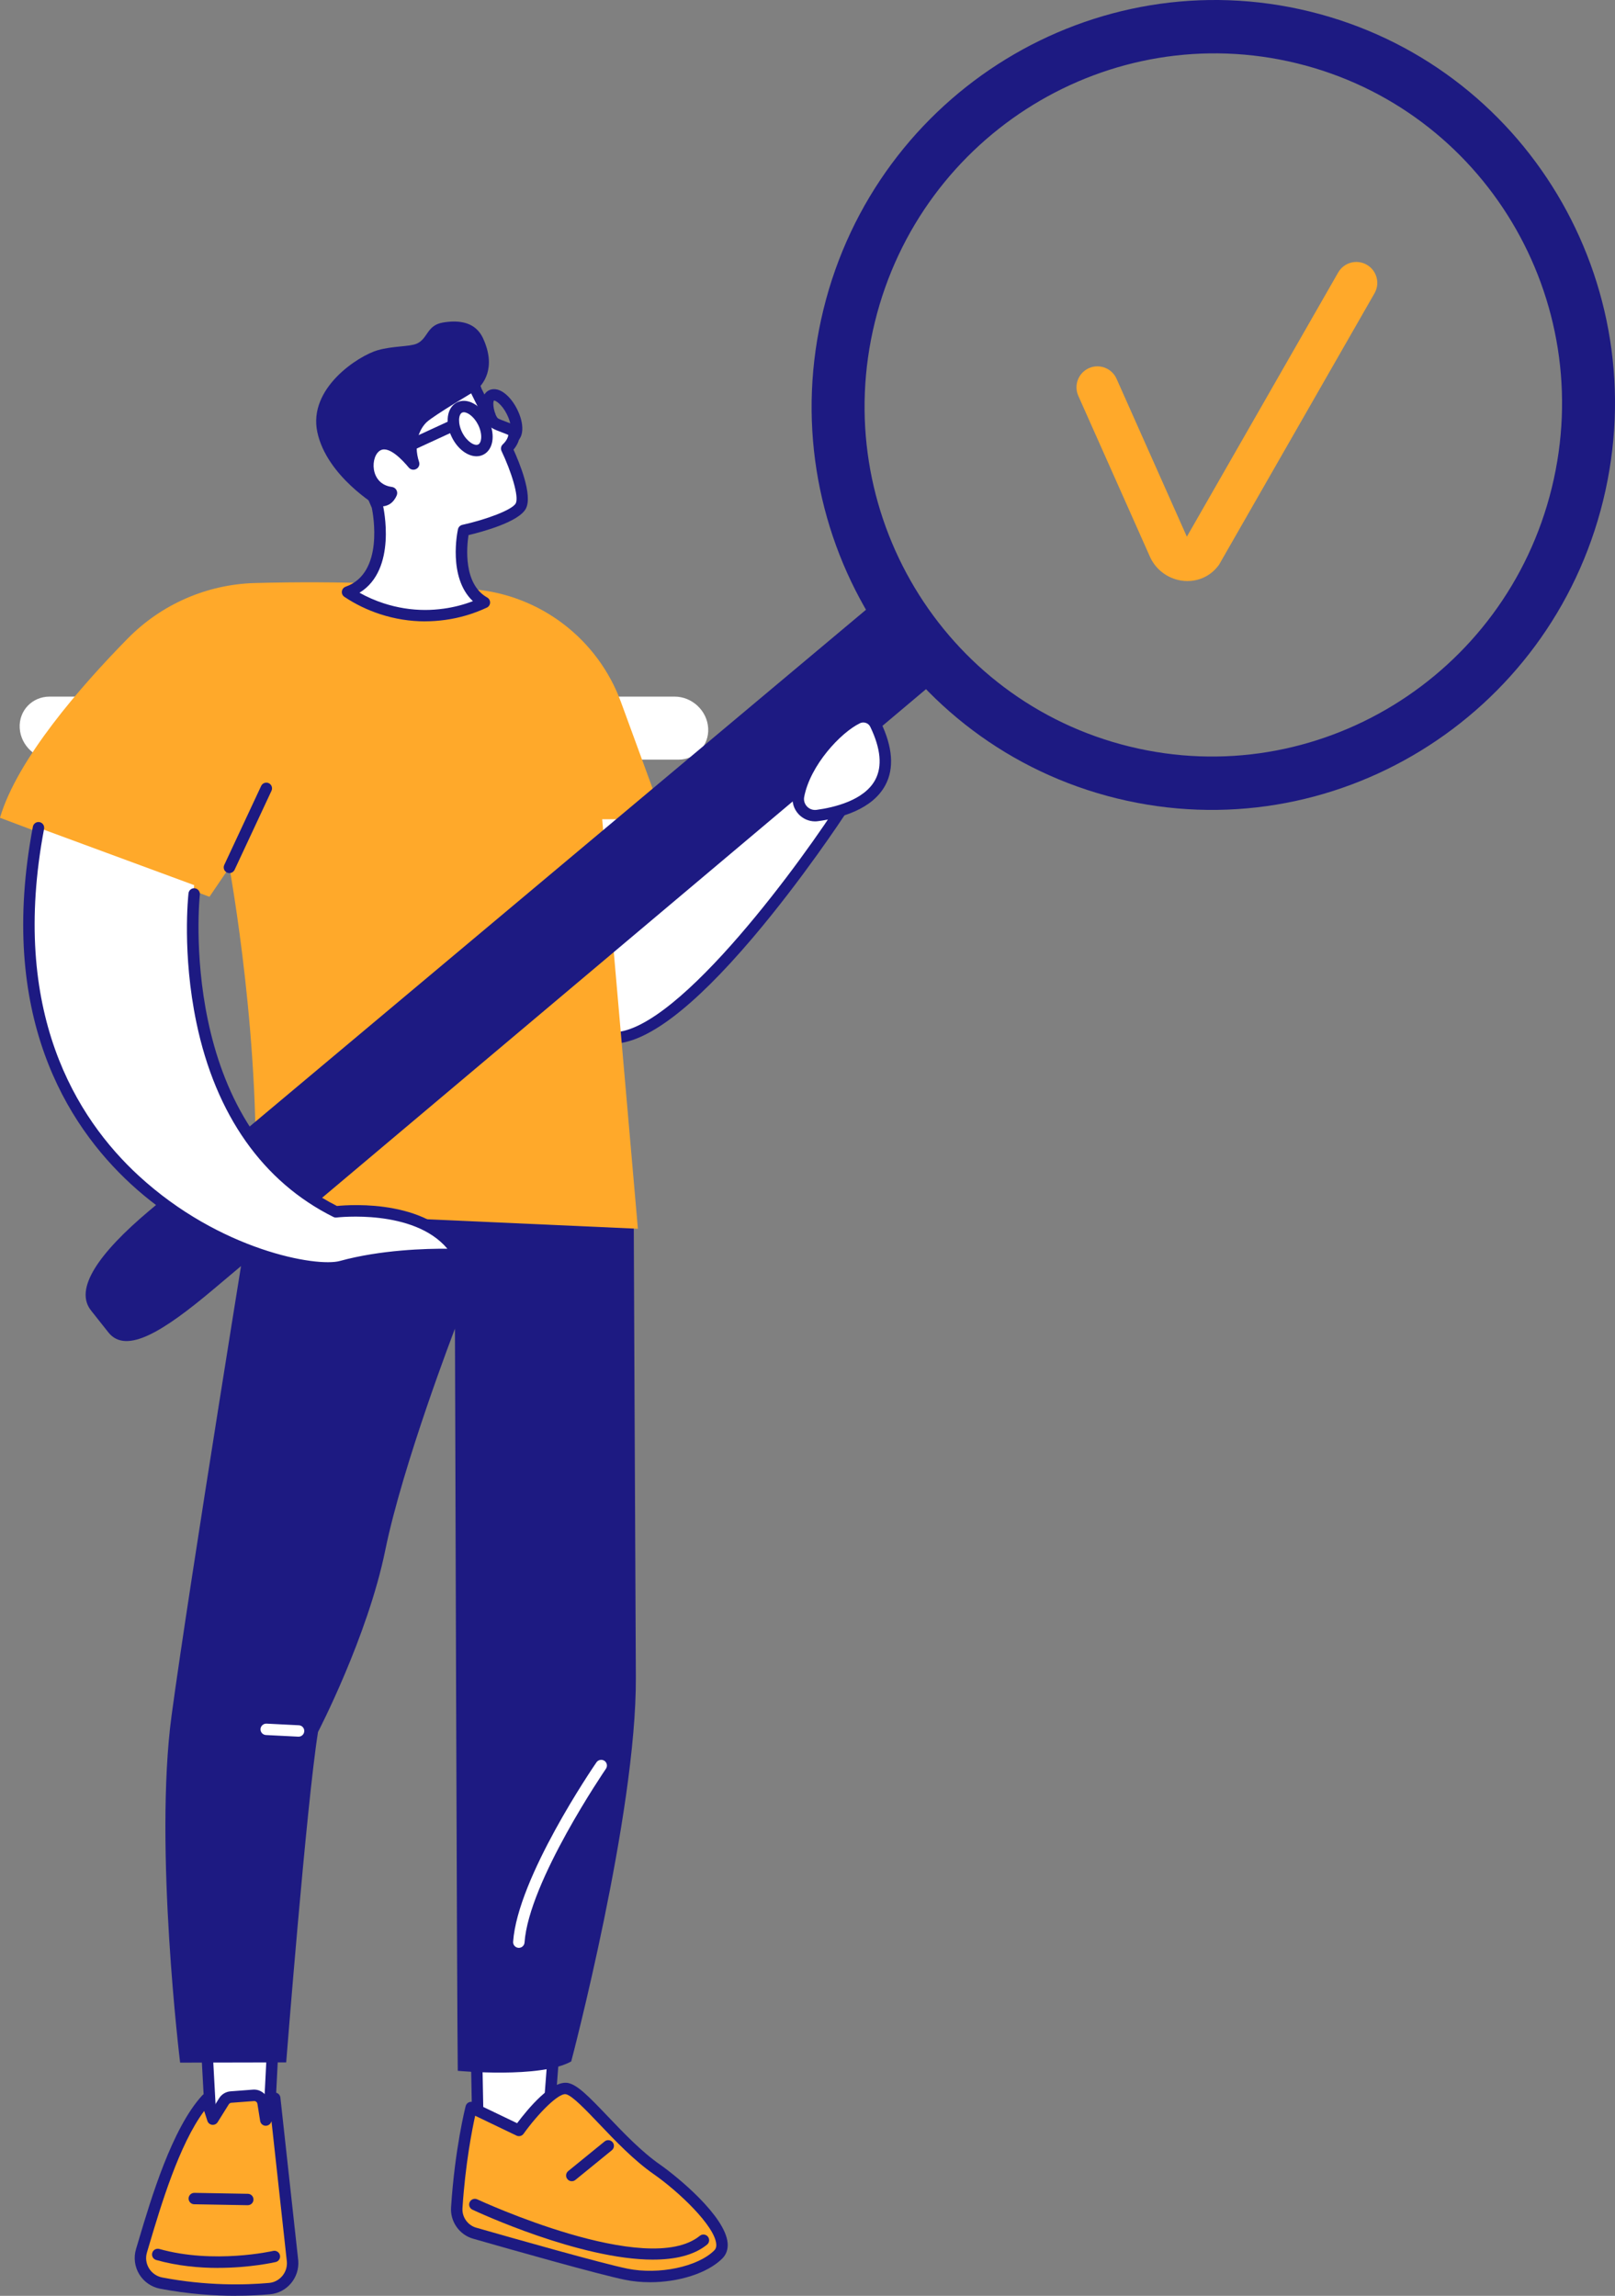 <?xml version="1.0" encoding="UTF-8"?> <svg xmlns="http://www.w3.org/2000/svg" id="Calque_1" data-name="Calque 1" viewBox="0 0 720.62 1024.64"><rect x="0" y="0" width="720.62" height="1024.64" fill="#808080" stroke="none"/><defs><style> .cls-1 { fill: #1d1a82; } .cls-2 { fill: #ffa92a; } .cls-3 { fill: #fff; } </style></defs><path class="cls-3" d="M302.65,339.04H23.81c-7.83,0-14.55-6.3-15.01-14.07-.46-7.77,5.52-14.07,13.35-14.07h278.84c7.83,0,14.54,6.29,15,14.07.47,7.76-5.51,14.07-13.34,14.07"></path><path class="cls-3" d="M92.27,913.73l2.04,37.79,25.27,4.26,2.24-44.56-29.56,2.52"></path><path class="cls-1" d="M96.74,949.36l20.43,3.44,1.96-38.8-24.2,2.07,1.81,33.28ZM119.58,958.33c-.14,0-.29,0-.43-.03l-25.26-4.27c-1.18-.2-2.05-1.18-2.12-2.37l-2.05-37.79c-.08-1.37.95-2.56,2.33-2.68l29.57-2.52c.73-.07,1.45.19,1.98.7.53.51.82,1.23.78,1.96l-2.25,44.57c-.03.72-.38,1.41-.95,1.85-.45.37-1.02.56-1.59.56"></path><path class="cls-2" d="M120.28,1021.43c-10.67.95-28.1,1.39-48.36-2.46-6.63-1.26-10.73-7.96-8.79-14.44,5.41-18.02,14.89-52.24,28.98-67.62l2.86,8.87,4.96-7.95c.68-1.09,1.84-1.8,3.13-1.89l10.04-.77c2.1-.15,3.96,1.33,4.3,3.4l1.21,7.63,3.98-9.74,7.96,72.73c.5,6.21-4.07,11.69-10.26,12.24"></path><path class="cls-1" d="M91.12,942.11c-11.23,15.04-19.36,42.38-24.38,59.25l-1.16,3.9c-.73,2.41-.41,4.94.9,7.1,1.3,2.14,3.46,3.63,5.92,4.1,19.78,3.77,36.83,3.4,47.65,2.43,4.77-.43,8.34-4.69,7.95-9.49l-6.86-62.69-.19.45c-.43,1.05-1.51,1.69-2.65,1.57-1.13-.13-2.04-1.01-2.22-2.14l-1.21-7.62c-.11-.76-.83-1.33-1.58-1.25l-10.05.76c-.47.04-.9.29-1.15.69l-4.97,7.96c-.52.84-1.48,1.3-2.47,1.18-.99-.11-1.81-.8-2.11-1.74l-1.44-4.45ZM120.28,1021.43h0,0ZM105.19,1024.64c-9.61,0-21.14-.77-33.74-3.17-3.88-.74-7.28-3.09-9.32-6.46-2.04-3.35-2.57-7.44-1.44-11.21l1.16-3.89c5.56-18.69,14.85-49.96,28.38-64.71.62-.67,1.54-.96,2.42-.77s1.61.84,1.88,1.71l1.18,3.64,2.06-3.31c1.11-1.78,3.01-2.93,5.08-3.09l10.05-.76c2.97-.21,5.72,1.63,6.7,4.36l.62-1.49c.44-1.07,1.55-1.72,2.71-1.56,1.16.17,2.05,1.09,2.18,2.24l7.97,72.73c.62,7.66-5.03,14.38-12.58,15.05-4.24.38-9.41.67-15.31.67"></path><path class="cls-1" d="M97.3,1012.19c-8.43,0-18.09-.86-27.61-3.54-1.35-.38-2.14-1.79-1.76-3.15s1.79-2.13,3.14-1.77c24.37,6.86,50.52.94,50.78.88,1.37-.32,2.74.53,3.06,1.91.31,1.37-.54,2.74-1.91,3.05-.7.16-11.45,2.6-25.7,2.6"></path><path class="cls-1" d="M110.57,984.2h-.05l-23.86-.42c-1.41-.02-2.53-1.18-2.51-2.59.03-1.4,1.18-2.52,2.59-2.5l23.86.42c1.41.02,2.53,1.19,2.5,2.59-.02,1.39-1.16,2.5-2.55,2.5"></path><path class="cls-3" d="M212.31,899.73l1.05,55.05,30.58,1.54,4.18-54.78-35.81-1.81"></path><path class="cls-1" d="M215.86,952.34l25.73,1.3,3.8-49.7-30.48-1.54.95,49.93ZM243.94,958.86h-.13l-30.57-1.54c-1.34-.08-2.4-1.16-2.42-2.5l-1.05-55.05c0-.7.28-1.39.77-1.88.51-.48,1.18-.75,1.9-.7l35.82,1.8c.68.04,1.33.35,1.78.86.46.51.68,1.19.64,1.88l-4.19,54.77c-.1,1.34-1.22,2.36-2.54,2.36"></path><path class="cls-2" d="M203.81,985.34c-.34,5.18,2.97,9.91,7.97,11.35,17.37,4.98,56.51,16.09,67.74,18.33,14.55,2.93,32.8-.66,40.97-8.85,8.18-8.18-15.88-29.93-27.41-37.97-17.14-11.97-33.04-34.7-40.11-36.04-7.08-1.35-21.43,18.67-21.43,18.67l-21.29-10.24s-4.72,18.45-6.44,44.75"></path><path class="cls-1" d="M203.81,985.34h.02-.02ZM212.02,944.27c-1.38,6.24-4.39,21.58-5.66,41.23-.27,3.97,2.32,7.64,6.12,8.73,16.58,4.75,56.35,16.04,67.54,18.3,14.03,2.82,31.37-.85,38.68-8.15.45-.46,1.04-1.24.89-2.87-.72-8.14-16.71-23.36-27.97-31.22-8.75-6.11-16.94-14.69-24.16-22.27-6-6.31-12.22-12.83-14.96-13.35-3.28-.63-12.41,8.63-18.88,17.65-.71,1-2.05,1.35-3.17.81l-18.42-8.85ZM290.01,1018.57c-3.73,0-7.44-.33-11-1.05-11.37-2.28-51.3-13.61-67.94-18.38-6.1-1.75-10.23-7.63-9.81-13.97,1.71-26.24,6.32-44.45,6.52-45.21.19-.74.7-1.36,1.39-1.67.69-.32,1.49-.32,2.18,0l19.39,9.31c4.66-6.23,15.44-19.34,22.7-17.95,4.15.8,9.18,5.89,17.71,14.85,7.06,7.39,15.05,15.8,23.39,21.6,7.48,5.23,29.06,22.85,30.13,34.96.24,2.74-.57,5.13-2.37,6.92-6.6,6.6-19.48,10.6-32.29,10.6"></path><path class="cls-1" d="M291.38,1008.49c-32.55,0-78.1-21.12-80.57-22.29-1.28-.59-1.82-2.11-1.23-3.38.59-1.27,2.12-1.82,3.38-1.23.76.35,75.99,35.27,99.3,16.27,1.09-.89,2.7-.72,3.59.36.88,1.09.72,2.7-.37,3.58-5.9,4.82-14.44,6.68-24.11,6.68"></path><path class="cls-1" d="M255.14,973.49c-.74,0-1.47-.31-1.98-.94-.89-1.08-.72-2.69.36-3.57l16.27-13.25c1.09-.89,2.69-.72,3.57.37.89,1.09.73,2.69-.36,3.57l-16.26,13.25c-.47.39-1.05.57-1.61.57"></path><path class="cls-1" d="M112.66,533.36s-28.15,173.33-36.1,232.28c-7.95,58.94,3.81,154.93,3.81,154.93l47.33-.1s9.07-115.53,14.2-147.48c0,0,22.14-42.55,30-81.1,7.87-38.54,31.1-98.89,31.1-98.89,0,0,.9,307.08,1.26,331.22,0,0,36.93,3.51,50.62-4.18,0,0,29.16-110.47,28.84-171.4-.32-60.93-.98-213.4-.98-213.4l-170.1-1.88"></path><path class="cls-3" d="M133.22,775.09h-.13l-14.43-.73c-1.41-.08-2.49-1.26-2.42-2.67.08-1.41,1.31-2.47,2.67-2.42l14.44.73c1.41.07,2.49,1.26,2.41,2.67-.07,1.37-1.2,2.42-2.54,2.42"></path><path class="cls-3" d="M231.51,869.33c-.06,0-.11,0-.18,0-1.4-.09-2.46-1.3-2.37-2.71,1.97-28.57,35.76-78,37.2-80.1.81-1.15,2.39-1.44,3.55-.65s1.45,2.39.66,3.54c-.34.51-34.44,50.37-36.32,77.56-.1,1.34-1.21,2.37-2.54,2.37"></path><path class="cls-3" d="M241.2,279.68c54.15,101.41,48.99,146.11,125.26,41.5l8.21,41.3s-145.51,222.28-119.71,6.57l-13.76-89.38"></path><path class="cls-1" d="M246.06,294.49l11.42,74.18c.03.22.03.46,0,.68-8.17,68.45,1.7,87.04,11.43,90.59,25.54,9.3,82.47-66.75,103.06-97.99l-6.88-34.61c-31.42,42.59-47.8,57.4-61.66,56.08-15.05-1.39-24.8-21.73-40.94-55.44-4.87-10.17-10.22-21.34-16.43-33.5ZM273.4,465.79c-2.21,0-4.29-.35-6.23-1.06-16.86-6.14-21.71-37.42-14.78-95.62l-13.7-89.03c-.19-1.24.53-2.42,1.71-2.81s2.46.12,3.05,1.23c9.43,17.66,16.97,33.42,23.64,47.32,14.83,30.97,24.63,51.45,36.82,52.56,11.96,1.14,28.9-15.35,60.49-58.68.6-.82,1.62-1.21,2.61-.99.99.22,1.75,1,1.95,1.99l8.2,41.31c.13.65,0,1.33-.37,1.89-.17.29-18.67,28.44-41,54.73-26.63,31.35-47.57,47.17-62.39,47.17"></path><path class="cls-2" d="M113.46,540.71l171.17,7.69-15.92-182.77h27.51l-19.13-52.26c-10.28-28.08-35.85-47.73-65.63-50.35-24.98-2.2-58.36-3.87-97.72-2.81-21.41.58-41.74,9.48-56.75,24.76-20.86,21.23-49.24,53.7-57,80l93.47,35.28,8.9-13.11s15,81.4,11.09,153.59"></path><path class="cls-1" d="M102.37,389.67c-.36,0-.73-.09-1.08-.24-1.27-.6-1.82-2.12-1.23-3.39l16.47-35.27c.59-1.27,2.11-1.82,3.38-1.24,1.27.6,1.82,2.11,1.24,3.38l-16.47,35.28c-.44.92-1.35,1.47-2.31,1.47"></path><path class="cls-1" d="M220.47,178.77s-.06,0-.08,0c-.39.44-.67,3.71,1.59,8.14,2.25,4.44,5.08,6.1,5.74,6.04.39-.45.67-3.71-1.59-8.15-2.19-4.31-4.89-6.04-5.66-6.04ZM227.71,198.05c-3.47,0-7.48-3.34-10.27-8.82-1.44-2.82-2.28-5.79-2.37-8.34-.16-4.37,1.85-6.06,3.07-6.67,1.22-.62,3.76-1.25,7.19,1.44,2.01,1.58,3.91,4,5.34,6.83,3.43,6.75,3.14,13.06-.69,15.02-.72.36-1.48.53-2.27.53"></path><path class="cls-3" d="M189.74,274.77c-6.74,0-13.22-1.1-19.29-3.08-5.49-1.79-10.66-4.3-15.37-7.44,20.48-7.19,13.27-38.37,13.27-38.37-15.47-34.08-3.43-55.79,14.84-60.3,25.96-6.42,29.24,8.67,29.24,8.67,1.96,4.05,6.55,13.48,8.32,14.56,2.19,1.34,7.38,2.67,8.23,3.76.85,1.08.36,4.59-2.9,7.62,0,0,9.44,19.72,6.29,25.65s-25.54,10.89-25.54,10.89c0,0-5.26,23.95,9.3,32.16-5.53,2.59-11.5,4.4-17.77,5.27-2.81.39-5.68.61-8.61.61"></path><path class="cls-1" d="M160.41,264.54c3.41,1.92,7.03,3.5,10.82,4.73,6.02,1.96,12.24,2.96,18.51,2.96,2.69,0,5.46-.2,8.27-.59,4.44-.61,8.8-1.73,13-3.34-11.23-10.53-6.88-31.15-6.66-32.11.21-.97.97-1.72,1.93-1.94,10.22-2.26,22.24-6.58,23.84-9.6,1.57-2.96-2.07-14.43-6.34-23.36-.48-1.01-.25-2.2.57-2.97,1.84-1.71,2.4-3.41,2.45-4.2-.67-.33-1.95-.82-2.85-1.15-1.64-.62-3.34-1.25-4.52-1.99-1.53-.93-3.55-3.79-9.3-15.63-.08-.17-.15-.36-.2-.56-.02-.12-.86-3.44-4.79-5.83-4.74-2.88-12.12-3.19-21.34-.91-7.43,1.83-13.39,6.7-16.78,13.69-5.29,10.94-4,26.24,3.65,43.09.07.15.12.31.16.48.29,1.26,6.45,28.92-10.42,39.23ZM189.74,277.32c-6.8,0-13.56-1.08-20.08-3.2-5.71-1.86-11.1-4.47-16-7.75-.8-.54-1.24-1.48-1.11-2.44.12-.95.78-1.76,1.68-2.08,17.22-6.04,12.25-32.41,11.68-35.17-8.18-18.15-9.43-34.89-3.48-47.16,4.06-8.37,11.21-14.22,20.14-16.41,10.83-2.68,19.37-2.14,25.39,1.62,4.93,3.06,6.49,7.36,6.86,8.62,4.83,9.94,6.68,12.77,7.38,13.38.65.38,2.19.96,3.55,1.47,2.78,1.05,4.38,1.69,5.25,2.79,1.56,2.01,1.18,6.07-1.87,9.69,2.55,5.59,8.69,20.36,5.5,26.35-3.16,5.95-19.44,10.33-25.58,11.79-.79,5.18-2.4,21.79,8.34,27.85.83.47,1.32,1.36,1.29,2.32-.04.95-.61,1.81-1.47,2.2-5.89,2.75-12.11,4.6-18.49,5.47-3.03.42-6.04.64-8.96.64"></path><path class="cls-1" d="M168.63,156.28c6.52-1.89,14.16-1.51,17.3-2.89,5.06-2.22,4.42-8.22,11.72-9.44,6.42-1.08,12.52-.39,16.2,4.27.62.78,1.17,1.66,1.64,2.67,6.29,13.54-.15,20.9-3.07,23.36,0,0-18.88,11.16-22.05,14.17-2.96,2.81-6.18,9.2-3.37,17.78.35,1.08-.04,2.29-.99,2.94l-.06.03c-1.13.78-2.67.57-3.55-.48-2.75-3.32-8.7-9.67-12.53-7.76-4.68,2.34-5.08,15.1,4.97,16.39,1.82.23,2.89,2.15,2.16,3.83-1.16,2.65-3.6,5.56-8.67,4.73,0,0-22.5-13.28-26.73-32.97-4.23-19.69,18.33-34.14,27.01-36.64"></path><path class="cls-1" d="M206.96,183.99c-.29,0-.56.06-.8.18-1.62.83-1.93,4.89.1,8.89,2.04,4,5.5,6.14,7.13,5.31.71-.36,1.2-1.37,1.31-2.77.15-1.82-.36-4.06-1.41-6.12-1.75-3.43-4.54-5.49-6.33-5.49ZM212.62,203.64c-3.93,0-8.29-3.15-10.89-8.28-3.33-6.53-2.39-13.45,2.13-15.74,4.52-2.3,10.65,1.02,13.97,7.56,1.49,2.91,2.19,6.05,1.95,8.85-.26,3.18-1.74,5.7-4.08,6.88-.97.49-2.01.73-3.08.73"></path><path class="cls-1" d="M215.35,190.09c-.34,0-.69-.07-1.04-.22-1.28-.58-1.85-2.09-1.28-3.36.66-1.45,2.59-3.9,5.55-3.75,1.41.06,2.49,1.25,2.43,2.65s-1.25,2.54-2.65,2.43c-.15,0-.57.5-.68.75-.42.95-1.35,1.5-2.33,1.5"></path><path class="cls-1" d="M180.55,202.41c-.96,0-1.88-.54-2.31-1.47-.59-1.27-.04-2.79,1.25-3.38l21.8-10.05c1.28-.6,2.79-.03,3.38,1.25s.04,2.79-1.25,3.37l-21.81,10.06c-.34.16-.7.23-1.06.23"></path><path class="cls-1" d="M390.36,143.74c20.63-84.21,104.96-135.9,188.38-115.47,83.41,20.45,134.3,105.28,113.67,189.47s-104.98,135.89-188.38,115.45c-83.41-20.43-134.3-105.26-113.67-189.45ZM367.43,138.11c-23.77,96.98,34.86,194.68,130.93,218.23,96.08,23.53,193.21-35.99,216.98-132.99,23.76-96.97-34.85-194.67-130.92-218.21-96.07-23.54-193.23,35.99-216.99,132.97"></path><path class="cls-1" d="M40.74,585.04l7.74,9.77c7.94,9.68,24.35-.51,46.81-19.43l319.98-269.56-21.02-40.26L66.54,540.39c-22.45,18.91-33.74,34.99-25.79,44.65"></path><path class="cls-2" d="M529.86,259.33c-.86,0-1.73-.07-2.61-.19-6.45-.93-11.96-5.24-14.41-11.28l-31.7-71.21c-2.09-4.72.03-10.24,4.74-12.34,4.7-2.1,10.23.03,12.33,4.73l31.37,70.49,67.52-117.91c2.58-4.49,8.28-6.03,12.75-3.47,4.48,2.57,6.03,8.27,3.46,12.75l-69.41,121.21-.4.51c-3.3,4.3-8.28,6.7-13.65,6.7"></path><path class="cls-3" d="M17.18,369.42l69.45,25.62s-11.74,108.49,63.27,145.8c0,0,40.64-5.02,54.72,19.12,0,0-28.46-1.29-52.27,5.27-23.81,6.57-165.71-34.36-135.16-195.81"></path><path class="cls-1" d="M146.36,568.42c-18.4,0-57.15-11.59-87.96-39.97-28.71-26.46-59.6-75.61-43.73-159.5.27-1.39,1.6-2.29,2.97-2.03,1.39.26,2.29,1.6,2.03,2.98-15.43,81.59,14.41,129.22,42.17,154.79,36.34,33.49,79.53,40.93,89.81,38.09,18.16-5,38.64-5.55,47.98-5.46-15.05-17.95-49.07-13.98-49.44-13.94-.48.07-1-.02-1.44-.25-31.39-15.62-52.52-45.58-61.1-86.68-6.45-30.86-3.66-56.66-3.54-57.76.15-1.39,1.42-2.42,2.81-2.24,1.4.16,2.4,1.43,2.25,2.81-.11,1.03-10.61,102.61,61.18,138.98,6.01-.61,42.64-3.26,56.45,20.44.47.8.46,1.81-.03,2.6-.48.79-1.36,1.27-2.29,1.23-.28-.02-28.34-1.19-51.48,5.18-1.73.48-3.97.72-6.65.72"></path><path class="cls-3" d="M364.68,363.98c14.44-1.96,40.9-9.73,25.93-40.73-1.44-2.97-5.07-4.18-8.03-2.74-9.14,4.44-23.4,19.75-26.25,34.71-.95,4.98,3.34,9.44,8.35,8.76"></path><path class="cls-1" d="M385.22,322.45c-.52,0-1.05.11-1.53.35-8.56,4.15-22.15,18.69-24.86,32.89-.29,1.54.17,3.1,1.26,4.25,1.11,1.18,2.67,1.72,4.25,1.51,7.65-1.04,21.22-4.15,26.18-13.39,3.24-6,2.48-13.97-2.21-23.7-.39-.81-1.07-1.42-1.94-1.71-.38-.13-.76-.2-1.15-.2ZM364.68,363.98h0,0ZM363.69,366.59c-2.74,0-5.39-1.13-7.3-3.15-2.24-2.37-3.17-5.54-2.58-8.71,3.13-16.39,18.33-32,27.65-36.52,2.06-1.01,4.4-1.15,6.58-.39,2.15.74,3.87,2.28,4.86,4.31,5.45,11.29,6.17,20.82,2.12,28.34-5.74,10.66-19.48,14.6-29.99,16.02h0c-.44.07-.88.1-1.32.1"></path></svg> 